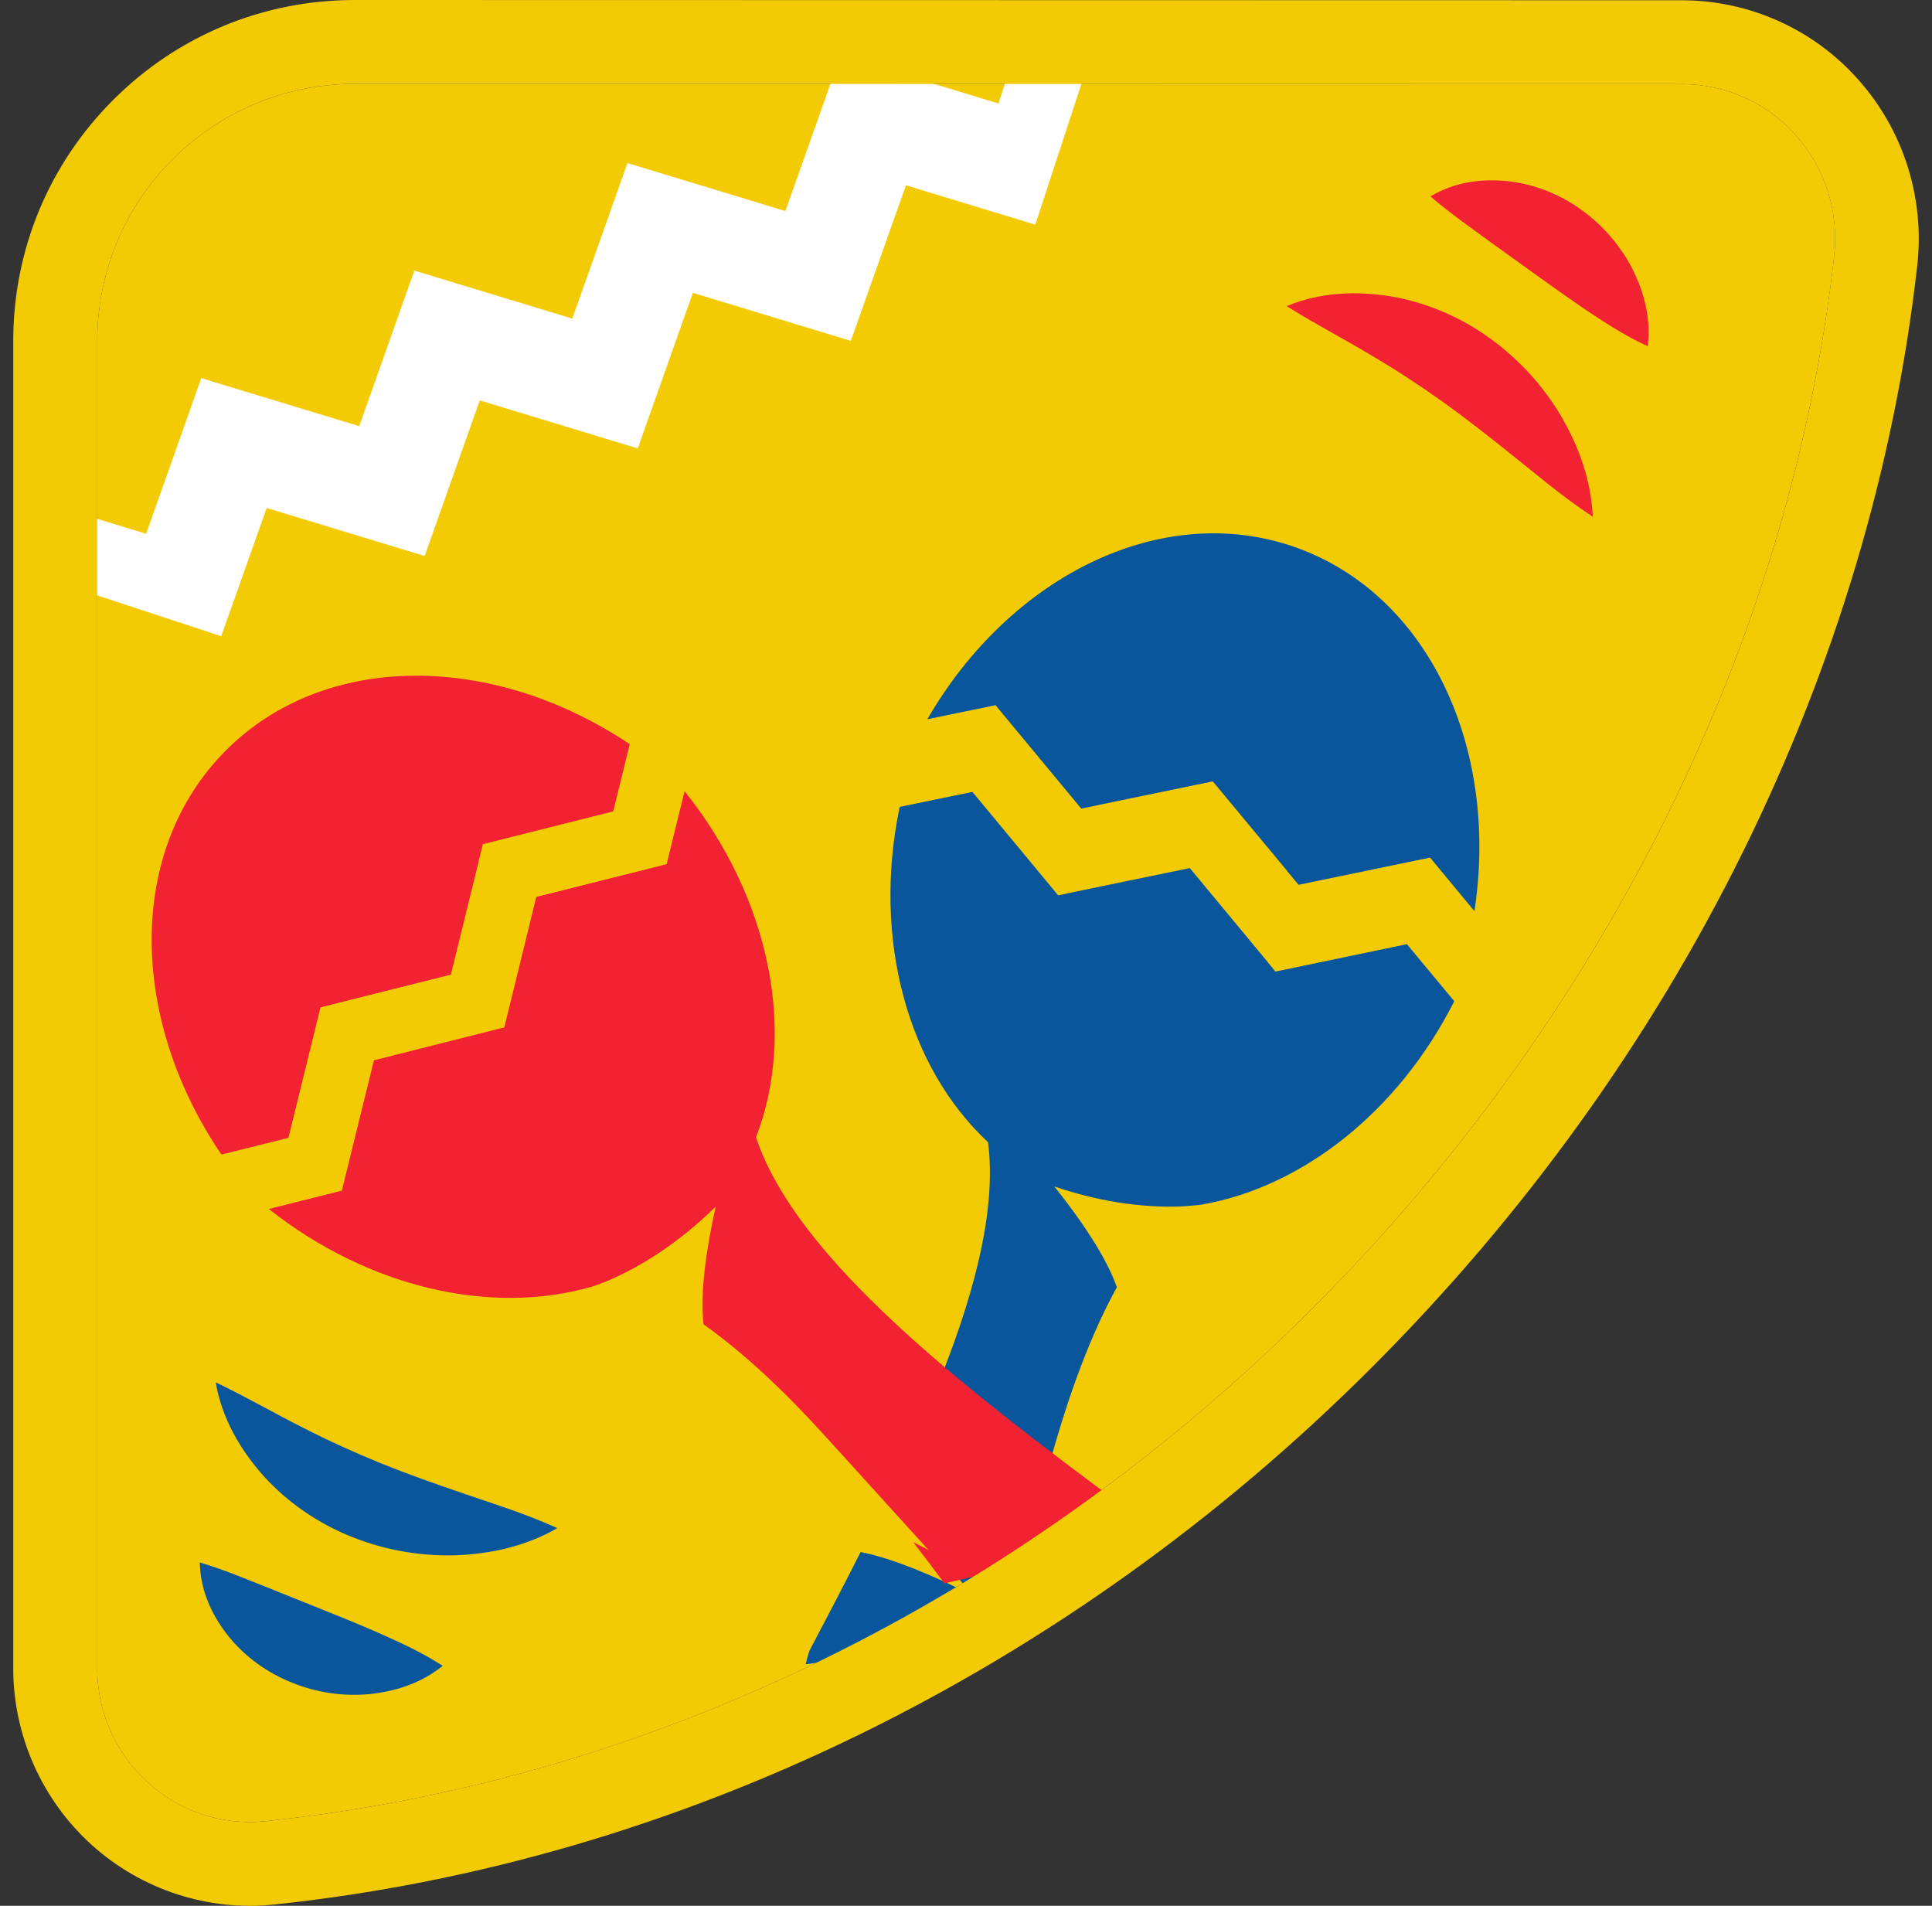 <svg width="73" height="72" viewBox="0 0 73 72" fill="none" xmlns="http://www.w3.org/2000/svg">
<rect x="0" y="0" width="73" height="72" fill="#333333" stroke="none"/>
<path d="M13.392 3.168C10.707 3.171 8.282 4.258 6.523 6.016C4.761 7.777 3.674 10.207 3.674 12.894L3.674 63.027C3.674 66.45 6.63 69.163 10.041 68.802C25.3 67.195 39.108 59.906 49.585 49.434C60.373 38.652 67.63 24.488 69.302 9.682C69.694 6.223 67.028 3.178 63.544 3.178C40.747 3.175 13.392 3.168 13.392 3.168Z" fill="#F2CB05"/>
<path d="M21.059 57.731C19.872 58.416 18.564 58.7 17.243 58.757C15.915 58.8 14.561 58.569 13.3 58.065C12.036 57.563 10.876 56.771 9.97 55.772C9.07 54.766 8.384 53.58 8.15 52.223C9.388 52.818 10.408 53.416 11.424 53.924C12.431 54.442 13.414 54.883 14.421 55.294C15.427 55.699 16.464 56.066 17.557 56.437C18.654 56.818 19.805 57.166 21.059 57.731Z" fill="#0A569C"/>
<path d="M14.28 61.678C13.535 61.353 12.846 61.073 12.167 60.802L10.087 59.967C9.345 59.679 8.575 59.338 7.549 59.027C7.572 60.1 8.007 61.029 8.632 61.815C9.261 62.597 10.114 63.209 11.05 63.576C11.983 63.954 12.993 64.094 13.97 64.001C14.943 63.897 15.892 63.603 16.729 62.934C15.829 62.356 15.03 62.019 14.28 61.678Z" fill="#0A569C"/>
<path d="M59.002 15.748C58.329 14.604 57.41 13.584 56.309 12.789C55.209 11.99 53.919 11.433 52.589 11.203C51.257 10.981 49.888 11.037 48.615 11.565C49.78 12.291 50.831 12.833 51.804 13.419C52.781 13.992 53.68 14.587 54.566 15.217C55.446 15.851 56.311 16.529 57.21 17.254C58.123 17.978 59.032 18.764 60.181 19.52C60.12 18.15 59.666 16.895 59.002 15.748Z" fill="#F22233"/>
<path d="M61.691 10.179C61.246 9.309 60.587 8.531 59.77 7.941C58.959 7.347 57.984 6.958 56.987 6.846C55.987 6.742 54.97 6.867 54.051 7.421C54.864 8.118 55.562 8.589 56.202 9.063L58.021 10.372C58.613 10.801 59.22 11.228 59.892 11.689C60.576 12.138 61.289 12.632 62.259 13.082C62.384 12.011 62.123 11.056 61.691 10.179Z" fill="#F22233"/>
<path d="M8.359 24.035L10.077 19.191L16.046 21.005L18.128 15.127L24.097 16.941L26.18 11.064L32.148 12.878L34.231 7.001L39.118 8.487L41.799 0.305L38.947 0.145L37.728 3.91L31.759 2.096L29.676 7.974L23.708 6.16L21.625 12.037L15.656 10.223L13.574 16.1L7.605 14.286L5.523 20.164L2.536 19.258C0.896 20.56 2.709 21.281 2.788 22.202C4.76 22.852 6.627 23.465 8.359 24.035Z" fill="white"/>
<path d="M38.283 61.407C38.695 59.206 39.152 57.125 39.677 55.225C40.385 52.666 41.209 50.43 42.2 48.63C41.93 47.857 41.292 46.65 39.843 44.831L39.842 44.826C41.833 45.505 43.467 45.605 44.44 45.584C44.788 45.575 45.054 45.547 45.22 45.531C45.252 45.529 45.274 45.529 45.295 45.525C45.31 45.521 45.332 45.522 45.353 45.517C45.391 45.514 45.416 45.508 45.416 45.508C49.212 44.84 52.833 42.006 54.949 37.825L53.16 35.67L48.192 36.705L47.752 36.167L44.957 32.795L40.655 33.683L39.983 33.826L36.743 29.918L33.994 30.483C32.953 35.47 34.29 40.317 37.333 43.152C37.641 45.565 36.915 48.543 35.642 51.804C35.032 53.358 34.301 54.983 33.502 56.64L36.859 60.342C36.859 60.342 36.64 60.223 36.283 60.048L36.282 60.043C35.433 59.626 33.809 58.884 32.518 58.635C31.898 59.863 31.249 61.104 30.59 62.352C30.528 62.53 30.48 62.705 30.443 62.877C33.075 62.514 35.694 62.028 38.283 61.407Z" fill="#0A569C"/>
<path d="M48.928 20.669C43.903 18.906 38.176 21.753 35.039 27.172L37.616 26.642L40.856 30.55L41.528 30.407L45.825 29.52L48.625 32.891L48.626 32.896L49.065 33.428L54.034 32.399L55.711 34.422C56.656 28.233 53.96 22.437 48.928 20.669Z" fill="#0A569C"/>
<path d="M10.898 42.988L12.11 38.059L12.786 37.888L17.037 36.821L18.081 32.564L18.079 32.558L18.244 31.893L23.17 30.654L23.794 28.115C18.624 24.649 12.266 24.6 8.524 28.362C4.783 32.123 4.868 38.469 8.366 43.618L10.898 42.988Z" fill="#F22233"/>
<path d="M43.333 57.684C43.234 57.564 43.124 57.442 43.004 57.322C41.255 56.031 39.528 54.74 37.9 53.454C36.451 52.306 35.086 51.167 33.864 50.028C31.296 47.647 29.344 45.283 28.569 42.977L28.563 42.973C30.098 39.023 29.121 33.957 25.866 29.889L25.189 32.648L20.262 33.886L20.099 34.557L19.055 38.814L14.806 39.886L14.129 40.058L12.916 44.982L10.158 45.674C13.934 48.657 18.536 49.693 22.327 48.622C22.327 48.622 22.363 48.614 22.428 48.588C22.449 48.583 22.469 48.573 22.5 48.566C22.521 48.561 22.536 48.557 22.56 48.541C22.722 48.488 22.953 48.397 23.239 48.265C24.119 47.862 25.546 47.06 27.043 45.586C26.537 47.853 26.489 49.218 26.583 50.032C28.058 51.08 29.565 52.482 31.093 54.162L31.4 54.501L31.727 54.858L35.084 58.559C35.084 58.559 34.865 58.44 34.508 58.265C34.898 58.771 35.29 59.292 35.684 59.819C38.266 59.238 40.821 58.521 43.333 57.684Z" fill="#F22233"/>
<path d="M63.543 0.01C40.746 0.007 13.392 0 13.392 0C9.944 0.003 6.71 1.344 4.279 3.773C1.841 6.21 0.5 9.448 0.5 12.891L0.5 63.024C0.5 65.571 1.587 68.007 3.476 69.709C5.352 71.397 7.864 72.215 10.362 71.951C25.621 70.344 40.342 63.145 51.816 51.677C63.393 40.107 70.717 25.321 72.442 10.04C72.733 7.477 71.917 4.91 70.205 2.998C68.516 1.096 66.085 0.01 63.543 0.01ZM69.302 9.682C67.633 24.492 60.373 38.653 49.585 49.435C39.108 59.906 25.303 67.192 10.041 68.803C6.633 69.161 3.674 66.45 3.674 63.028L3.674 12.894C3.674 10.207 4.76 7.777 6.523 6.016C8.282 4.258 10.71 3.168 13.392 3.168C13.392 3.168 40.746 3.175 63.543 3.178C67.028 3.178 69.69 6.22 69.302 9.682Z" fill="#F2CB05"/>
</svg>
